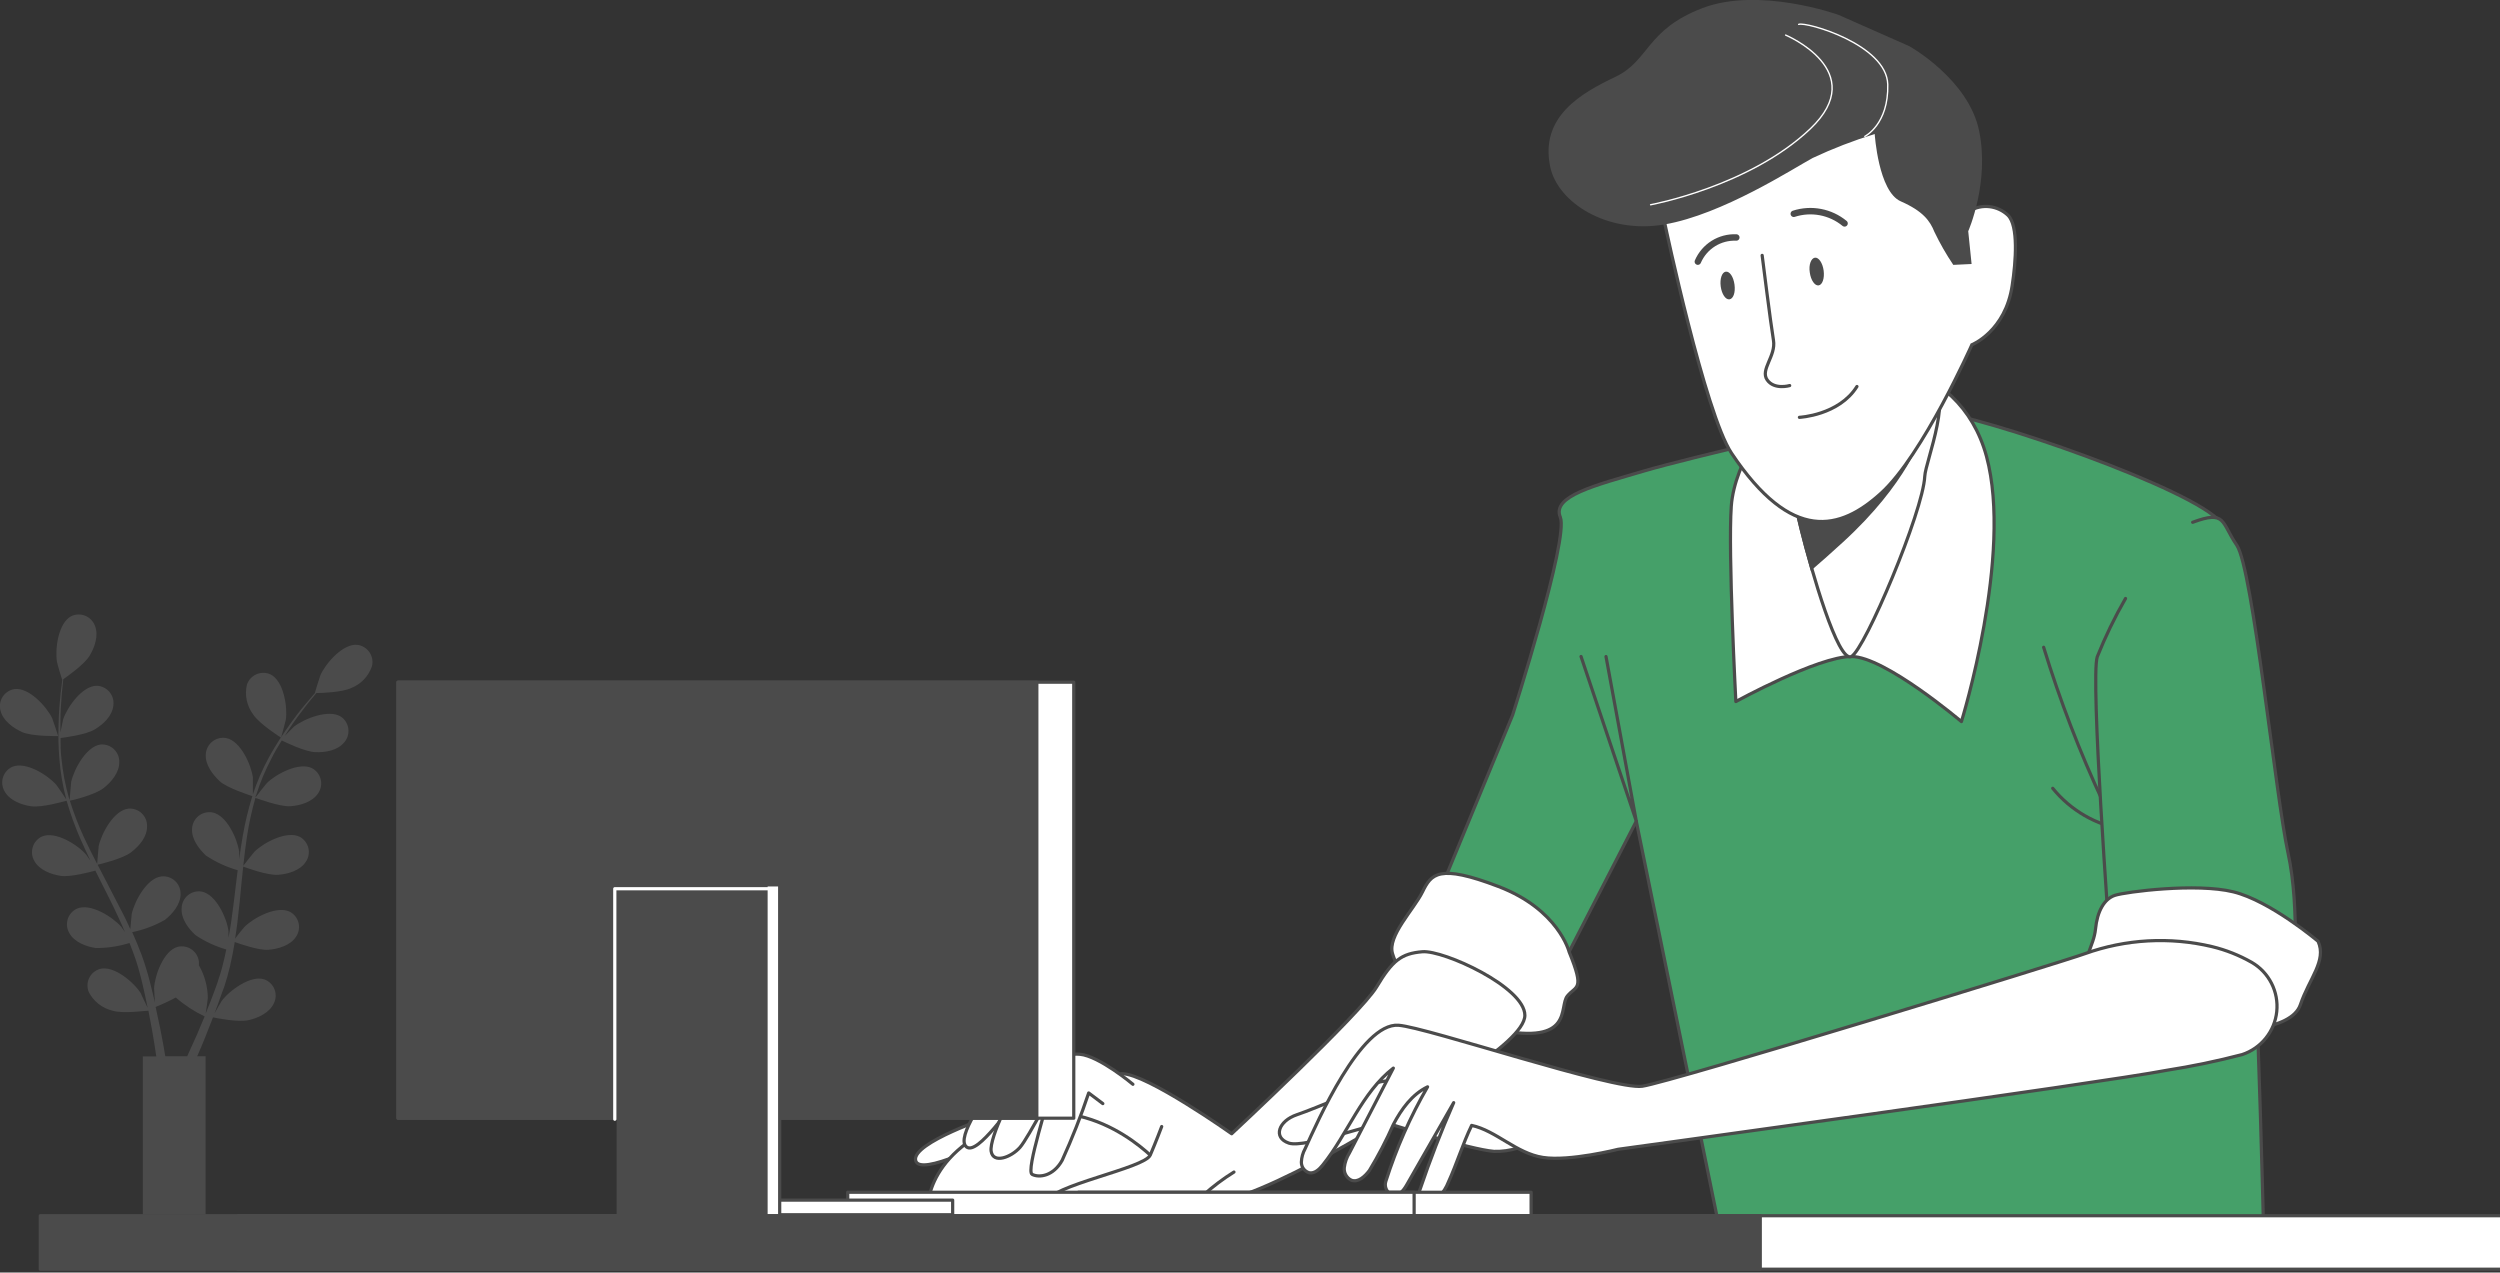 <?xml version="1.0" encoding="UTF-8"?> <svg xmlns="http://www.w3.org/2000/svg" width="776" height="395" viewBox="0 0 776 395" fill="none"><rect x="0" y="0" width="776" height="395" fill="#333333" stroke="none"/> <g clip-path="url(#clip0_285_1522)"> <path d="M573.138 130.901C573.138 130.901 524.897 141.87 510.091 146.258C495.285 150.645 481.586 153.947 484.321 160.528C487.057 167.11 469.515 221.956 469.515 221.956L444.811 281.755L479.936 309.23L507.899 254.906L533.105 378.327H702.53C702.53 378.327 697.601 172.605 689.373 162.2C681.145 151.794 615.906 129.271 599.993 127.641C590.91 126.543 581.695 127.661 573.138 130.901Z" fill="#45A069" stroke="#4B4B4B" stroke-linecap="round" stroke-linejoin="round"></path> <path d="M652.892 249.181C645.594 233.545 639.398 217.417 634.348 200.916" stroke="#4B4B4B" stroke-linecap="round" stroke-linejoin="round"></path> <path d="M637.166 244.689C642.738 251.561 650.651 256.13 659.386 257.518" stroke="#4B4B4B" stroke-linecap="round" stroke-linejoin="round"></path> <path d="M498.502 203.799L507.899 254.864L490.754 203.779" stroke="#4B4B4B" stroke-linecap="round" stroke-linejoin="round"></path> <path d="M550.836 127.641C550.836 127.641 538.41 142.664 537.387 157.164C536.364 171.665 538.807 217.757 538.807 217.757C538.807 217.757 564.306 203.779 574.664 203.779C585.022 203.779 608.828 223.983 608.828 223.983C608.828 223.983 624.888 172.187 616.597 141.619C608.306 111.051 572.596 103.3 550.836 127.641Z" fill="white" stroke="#4B4B4B" stroke-linecap="round" stroke-linejoin="round"></path> <path d="M551.879 132.823C551.879 132.823 556.056 151.983 559.125 164.414C562.195 176.846 570.507 205.847 574.662 203.779C578.818 201.71 596.924 158.794 597.446 147.846C597.655 143.144 606.99 121.331 598.741 115.732C587.861 108.335 558.06 118.949 551.879 132.823Z" fill="white" stroke="#4B4B4B" stroke-linecap="round" stroke-linejoin="round"></path> <path d="M559.125 164.414C559.919 167.569 561.026 171.79 562.341 176.282C564.973 174.005 568.063 171.268 571.718 167.925C591.849 149.517 596.235 134.641 596.235 134.641L553.236 139.028C554.719 145.694 557.141 156.433 559.125 164.414Z" fill="#4B4B4B" stroke="#4B4B4B" stroke-miterlimit="10" stroke-linecap="round"></path> <path d="M487.057 295.461C487.057 295.461 483.779 282.298 465.13 275.173C446.481 268.048 444.247 271.329 441.553 276.824C438.859 282.319 430.589 290.53 432.239 296.025C433.889 301.521 440.467 314.663 464.587 319.594C488.707 324.525 483.779 312.469 486.514 309.147C489.25 305.825 491.986 307.538 487.057 295.461Z" fill="white" stroke="#4B4B4B" stroke-linecap="round" stroke-linejoin="round"></path> <path d="M307.776 346.443C307.776 346.443 283.113 354.654 284.199 360.149C285.285 365.644 308.319 353.567 308.319 353.567C308.319 353.567 312.161 360.692 319.303 357.955C326.446 355.218 320.389 344.249 316.547 344.792C312.704 345.335 307.776 346.443 307.776 346.443Z" fill="white" stroke="#4B4B4B" stroke-linecap="round" stroke-linejoin="round"></path> <path d="M439.904 342.055C439.904 342.055 473.317 323.94 473.317 315.164C473.317 306.389 448.09 294.876 441.512 295.419C434.934 295.963 432.198 298.157 427.27 306.389C422.341 314.621 382.308 351.917 382.308 351.917C382.308 351.917 355.996 333.279 348.311 333.279C340.626 333.279 323.084 353.567 321.998 361.799C320.912 370.032 358.188 373.855 372.974 373.855C391.246 373.855 439.904 342.055 439.904 342.055Z" fill="white" stroke="#4B4B4B" stroke-linecap="round" stroke-linejoin="round"></path> <path d="M359.4 360.88C359.4 360.88 338.746 337.563 312.162 348.219C285.578 358.874 287.958 376.843 287.958 376.843H365.226C365.406 373.924 364.982 371 363.979 368.253C362.976 365.506 361.417 362.996 359.4 360.88Z" fill="white" stroke="#4B4B4B" stroke-linecap="round" stroke-linejoin="round"></path> <path d="M319.512 333.112C319.512 333.112 310.01 334.616 308.34 336.998C306.669 339.38 296.457 353.087 299.986 355.991C303.516 358.895 313.999 342.452 316.254 341.198C318.51 339.944 322.269 336.769 319.512 333.112Z" fill="white" stroke="#4B4B4B" stroke-linecap="round" stroke-linejoin="round"></path> <path d="M328.451 335.243C328.451 335.243 324.462 329.309 319.534 333.154C314.605 336.998 307.004 353.316 307.651 357.349C308.298 361.382 313.916 359.167 316.589 356.158C319.262 353.149 328.451 335.243 328.451 335.243Z" fill="white" stroke="#4B4B4B" stroke-linecap="round" stroke-linejoin="round"></path> <path d="M351.652 336.56C351.652 336.56 341.21 327.784 335.196 327.241C329.181 326.698 326.968 331.065 326.425 336.016C325.882 340.968 318.197 363.429 320.39 364.537C322.582 365.644 326.968 365.08 329.703 360.149C332.809 353.333 335.556 346.359 337.931 339.255L342.317 342.556" fill="white"></path> <path d="M351.652 336.56C351.652 336.56 341.21 327.784 335.196 327.241C329.181 326.698 326.968 331.065 326.425 336.016C325.882 340.968 318.197 363.429 320.39 364.537C322.582 365.644 326.968 365.08 329.703 360.149C332.809 353.333 335.556 346.359 337.931 339.255L342.317 342.556" stroke="#4B4B4B" stroke-linecap="round" stroke-linejoin="round"></path> <path d="M360.59 349.681C360.59 349.681 358.815 354.403 357.04 358.54C355.265 362.677 325.715 367.984 324.566 373.312C323.418 378.64 341.691 375.088 348.185 375.088C354.68 375.088 366.479 376.843 373.579 370.909C376.506 368.262 379.665 365.885 383.018 363.805" fill="white"></path> <path d="M360.59 349.681C360.59 349.681 358.815 354.403 357.04 358.54C355.265 362.677 325.715 367.984 324.566 373.312C323.418 378.64 341.691 375.088 348.185 375.088C354.68 375.088 366.479 376.843 373.579 370.909C376.506 368.262 379.665 365.885 383.018 363.805" stroke="#4B4B4B" stroke-linecap="round" stroke-linejoin="round"></path> <path d="M659.762 185.768C656.41 191.582 653.479 197.629 650.991 203.862C648.799 210.444 654.834 291.617 654.834 291.617C662.107 289.334 669.842 288.952 677.304 290.509C688.811 293.246 711.845 305.866 711.845 305.866C711.845 305.866 714.038 282.277 710.195 264.726C706.353 247.175 699.232 176.428 694.303 169.241C689.375 162.053 691.004 158.272 680.604 162.116" fill="#45A069"></path> <path d="M659.762 185.768C656.41 191.582 653.479 197.629 650.991 203.862C648.799 210.444 654.834 291.617 654.834 291.617C662.107 289.334 669.842 288.952 677.304 290.509C688.811 293.246 711.845 305.866 711.845 305.866C711.845 305.866 714.038 282.277 710.195 264.726C706.353 247.175 699.232 176.428 694.303 169.241C689.375 162.053 691.004 158.272 680.604 162.116" stroke="#4B4B4B" stroke-linecap="round" stroke-linejoin="round"></path> <path d="M719.529 292.181C719.529 292.181 704.723 279.645 693.216 276.824C681.71 274.003 659.803 276.824 656.483 277.91C653.162 278.997 650.99 282.841 650.447 288.357C649.904 293.873 646.062 297.676 648.798 300.894C651.533 304.111 666.883 314.6 679.496 317.901C692.109 321.203 711.301 319.991 714.037 311.863C716.772 303.735 722.265 298.219 719.529 292.181Z" fill="white" stroke="#4B4B4B" stroke-linecap="round" stroke-linejoin="round"></path> <path d="M425.892 336.539C425.892 336.539 408.246 344.102 402.565 346.004C396.885 347.905 394.985 353.108 400.059 354.821C405.134 356.534 428.147 347.905 430.319 348.553C432.491 349.2 456.172 356.764 463.732 357.391C468.721 357.541 473.612 355.986 477.598 352.982C477.598 352.982 441.659 330.229 425.892 336.539Z" fill="white" stroke="#4B4B4B" stroke-linecap="round" stroke-linejoin="round"></path> <path d="M695.953 327.345C698.84 326.394 701.39 324.628 703.297 322.261C705.204 319.893 706.387 317.024 706.703 314C707.018 310.975 706.453 307.924 705.076 305.213C703.698 302.503 701.567 300.248 698.939 298.721C695.082 296.52 690.934 294.874 686.618 293.832C673.527 290.717 659.814 291.479 647.149 296.025C641.677 298.115 518.592 335.912 509.758 337.166C500.925 338.419 442.932 318.883 434.099 318.236C422.404 317.4 408.893 348.302 405.113 356.555C404.4 357.837 403.999 359.268 403.943 360.734C403.937 361.478 404.175 362.204 404.62 362.8C405.065 363.396 405.693 363.83 406.408 364.035C408.078 364.328 409.519 362.949 410.584 361.611C418.374 351.896 422.655 339.192 432.491 331.545L418.854 357.892C418.005 359.264 417.463 360.804 417.267 362.405C417.183 363.206 417.349 364.014 417.742 364.717C418.134 365.42 418.734 365.985 419.46 366.333C421.548 367.127 423.636 365.205 425.056 363.325C427.835 358.731 430.318 353.964 432.491 349.054C434.976 344.311 438.296 339.673 443.12 337.354C437.765 346.599 433.431 356.401 430.194 366.584C429.919 367.363 429.935 368.214 430.238 368.982C430.542 369.75 431.111 370.382 431.843 370.763C433.932 371.724 435.581 369.635 436.605 367.859C441.491 359.334 446.364 350.802 451.223 342.264C447.353 351.095 443.872 360.072 440.781 369.196C440.505 369.796 440.418 370.467 440.531 371.118C440.637 371.435 440.812 371.725 441.043 371.967C441.274 372.209 441.555 372.397 441.867 372.518C442.706 372.806 443.608 372.853 444.472 372.653C445.336 372.454 446.126 372.016 446.754 371.39C447.98 370.108 448.938 368.596 449.573 366.939C452.204 361.173 454.063 354.988 456.799 349.326C464.358 350.935 470.665 357.997 478.935 359.271C487.205 360.546 502.261 356.743 502.261 356.743C502.261 356.743 652.62 336.079 672.438 332.235C680.354 331.001 688.202 329.369 695.953 327.345Z" fill="white" stroke="#4B4B4B" stroke-linecap="round" stroke-linejoin="round"></path> <path d="M611.355 65.461C613.216 64.365 615.383 63.903 617.529 64.144C619.675 64.386 621.686 65.317 623.258 66.798C626.558 69.995 625.722 81.236 624.595 88.549C622.506 102.861 612.065 107.019 612.065 107.019C612.065 107.019 596.82 141.264 583.998 152.985C571.175 164.707 556.181 168.656 537.47 140.679C529.242 128.351 516.817 69.639 516.817 69.639C516.817 69.639 512.181 55.996 519.176 44.567C526.172 33.138 548.81 22.795 563.699 21.939C578.589 21.082 591.349 30.296 598.783 38.278C606.217 46.259 610.018 58.942 610.018 58.942L610.958 65.649L611.355 65.461Z" fill="white" stroke="#4B4B4B" stroke-miterlimit="10"></path> <path d="M561.758 84.579C562.071 86.94 563.303 88.757 564.494 88.59C565.684 88.423 566.373 86.376 566.06 83.994C565.747 81.612 564.514 79.815 563.345 79.982C562.176 80.149 561.361 82.197 561.758 84.579Z" fill="#4B4B4B"></path> <path d="M534.109 88.904C534.422 91.286 535.633 93.083 536.823 92.915C538.014 92.748 538.724 90.826 538.39 88.34C538.056 85.853 536.865 84.161 535.675 84.328C534.485 84.495 533.795 86.543 534.109 88.904Z" fill="#4B4B4B"></path> <path d="M572.554 69.347C570.388 67.565 567.808 66.357 565.053 65.835C562.297 65.313 559.455 65.493 556.787 66.359" stroke="#4B4B4B" stroke-width="2" stroke-miterlimit="10" stroke-linecap="round"></path> <path d="M538.953 73.714C536.436 73.603 533.945 74.261 531.811 75.601C529.678 76.941 528.002 78.899 527.008 81.215" stroke="#4B4B4B" stroke-width="2" stroke-miterlimit="10" stroke-linecap="round"></path> <path d="M546.973 79.272C546.973 79.272 549.646 100.688 550.481 105.598C551.316 110.508 546.304 114.708 548.518 117.905C550.732 121.101 555.514 119.681 555.514 119.681" stroke="#4B4B4B" stroke-miterlimit="10" stroke-linecap="round"></path> <path d="M558.541 129.542C558.541 129.542 570.799 128.936 576.396 119.973" stroke="#4B4B4B" stroke-miterlimit="10" stroke-linecap="round"></path> <path d="M570.633 4.597C570.633 4.597 546.075 -4.221 528.47 2.507C510.866 9.235 512.014 18.805 501.447 23.84C490.88 28.875 477.849 36.167 481.211 51.88C483.55 62.786 498.774 72.774 516.713 69.66C534.651 66.547 556.391 52.444 562.656 49.038C568.892 46.111 575.326 43.625 581.91 41.6C581.91 41.6 583.038 59.443 589.992 62.494C596.946 65.544 599.097 68.616 600.433 71.959C602.137 75.517 604.098 78.946 606.302 82.218L611.982 81.946L610.938 71.771C610.938 71.771 617.62 56.664 614.321 40.618C611.021 24.571 592.686 14.354 592.686 14.354L570.633 4.597Z" fill="#4B4B4B"></path> <path d="M512.348 63.559C512.348 63.559 543.067 57.918 561.924 39.97C580.782 22.022 554.26 10.886 554.26 10.886" stroke="white" stroke-width="0.43" stroke-miterlimit="10" stroke-linecap="round"></path> <path d="M558.311 7.564C560.629 6.665 585.647 13.832 585.96 26.222C586.273 38.612 578.839 42.331 578.839 42.331" stroke="white" stroke-width="0.43" stroke-miterlimit="10" stroke-linecap="round"></path> <path d="M6.871 227.243C10.108 228.663 18.064 228.475 18.064 228.475C18.064 228.475 16.352 223.273 16.206 222.959C14.472 219.303 8.938 213.285 4.469 213.891C3.727 214.011 3.019 214.286 2.39 214.698C1.761 215.11 1.226 215.65 0.82 216.283C0.414 216.916 0.146 217.628 0.034 218.371C-0.079 219.115 -0.033 219.874 0.167 220.598C0.898 223.712 4.177 226.031 6.871 227.243Z" fill="#4B4B4B"></path> <path d="M110.953 200.164C106.463 199.683 101.117 205.868 99.467 209.545C99.321 209.88 97.671 215.124 97.754 215.124C96.898 216.085 96 217.213 95.04 218.3C93.265 220.389 91.302 222.917 89.339 225.759C87.19 228.777 85.216 231.916 83.429 235.161C81.455 238.805 79.805 242.615 78.5 246.548C78.5 246.548 78.5 246.548 78.5 246.674C78.5 245.358 78.5 241.638 78.5 241.367C77.978 237.355 74.637 229.896 70.147 229.081C69.399 228.957 68.632 228.991 67.899 229.184C67.165 229.376 66.48 229.721 65.888 230.196C65.297 230.671 64.812 231.266 64.467 231.942C64.121 232.618 63.922 233.359 63.882 234.117C63.631 237.313 65.97 240.385 68.184 242.474C70.398 244.564 77.79 246.945 78.333 247.113C77.073 251.145 76.083 255.256 75.368 259.419C74.929 261.843 74.574 264.287 74.24 266.753C74.24 265.604 74.24 264.664 74.24 264.434C73.718 260.422 70.377 252.984 65.887 252.169C65.138 252.041 64.371 252.073 63.635 252.264C62.9 252.455 62.214 252.8 61.621 253.276C61.029 253.752 60.545 254.348 60.2 255.025C59.855 255.703 59.658 256.445 59.622 257.204C59.371 260.38 61.71 263.473 63.924 265.562C66.957 267.577 70.281 269.113 73.781 270.117C73.655 271.057 73.53 271.997 73.426 272.958C72.883 277.492 72.361 282.047 71.713 286.477C71.484 288.044 71.191 289.569 70.92 291.094C70.92 290.091 70.92 289.235 70.92 289.005C70.418 284.993 67.056 277.555 62.566 276.74C61.813 276.617 61.041 276.658 60.305 276.859C59.568 277.061 58.884 277.418 58.297 277.908C57.711 278.397 57.237 279.007 56.907 279.696C56.577 280.385 56.399 281.137 56.385 281.901C56.114 285.077 58.473 288.274 60.687 290.259C63.613 292.237 66.834 293.74 70.231 294.709C69.917 296.276 69.583 297.843 69.186 299.348C68.894 300.35 68.685 301.437 68.351 302.356C68.017 303.276 67.704 304.446 67.39 305.344C66.701 307.204 66.012 309.147 65.302 310.944C64.822 312.218 64.341 313.409 63.84 314.6C64.091 313.054 64.508 310.003 64.508 309.753C64.466 306.192 63.51 302.703 61.731 299.619C61.762 299.223 61.762 298.825 61.731 298.428C61.637 297.681 61.387 296.963 60.997 296.319C60.607 295.676 60.085 295.122 59.466 294.694C58.847 294.266 58.145 293.973 57.405 293.836C56.666 293.698 55.905 293.718 55.174 293.894C50.809 295.043 48.032 302.732 47.823 306.786C47.823 307.016 47.969 309.606 48.094 311.257C47.886 310.296 47.677 309.377 47.426 308.395C46.967 306.451 46.465 304.55 45.922 302.482C45.609 301.479 45.317 300.497 45.004 299.473C44.69 298.449 44.294 297.383 43.959 296.422C43.082 294.061 42.101 291.7 41.036 289.339C44.581 288.612 47.991 287.336 51.143 285.557C53.524 283.719 56.072 280.71 56.051 277.513C56.07 276.749 55.926 275.99 55.628 275.286C55.331 274.582 54.886 273.95 54.325 273.432C53.763 272.914 53.098 272.522 52.373 272.281C51.648 272.041 50.88 271.959 50.12 272.039C45.609 272.541 41.767 279.707 40.89 283.677C40.89 283.928 40.576 286.832 40.451 288.42C39.825 287.02 39.177 285.62 38.488 284.241C36.4 280.188 34.312 276.155 32.223 272.123L30.302 268.404C30.907 268.257 38.07 266.607 40.743 264.517C43.416 262.428 45.672 259.67 45.651 256.473C45.671 255.722 45.533 254.975 45.245 254.28C44.957 253.586 44.526 252.96 43.98 252.444C43.435 251.927 42.786 251.531 42.077 251.283C41.368 251.034 40.615 250.937 39.866 250.999C35.356 251.479 31.513 258.646 30.636 262.616C30.636 262.908 30.198 267.108 30.156 268.174C28.736 265.437 27.357 262.7 26.084 259.962C24.371 256.251 22.899 252.434 21.677 248.533C21.949 248.533 29.446 246.778 32.119 244.647C34.52 242.808 37.047 239.8 37.026 236.603C37.051 235.856 36.919 235.111 36.639 234.418C36.359 233.725 35.937 233.099 35.4 232.579C34.862 232.059 34.222 231.658 33.52 231.401C32.819 231.144 32.071 231.037 31.325 231.087C26.835 231.568 22.972 238.734 22.095 242.704C22.095 243.017 21.635 247.51 21.614 248.345C21.614 248.116 21.447 247.886 21.385 247.656C20.267 243.713 19.498 239.678 19.088 235.6C18.795 233.344 18.795 231.191 18.795 229.081C20.215 228.914 26.731 228.036 29.425 226.407C32.119 224.777 34.854 222.228 35.189 218.948C35.288 218.202 35.231 217.445 35.019 216.723C34.808 216.002 34.447 215.333 33.961 214.76C33.475 214.187 32.873 213.722 32.197 213.396C31.519 213.07 30.782 212.89 30.03 212.867C25.499 212.867 20.842 219.554 19.589 223.314C19.589 223.523 19.067 225.738 18.753 227.347C18.753 226.386 18.753 225.404 18.753 224.484C18.753 221.058 18.983 217.924 19.192 215.145C19.338 213.578 19.484 212.157 19.651 210.82C20.946 209.921 26.188 206.223 27.796 203.57C29.404 200.916 30.657 197.301 29.488 194.293C29.234 193.585 28.835 192.939 28.316 192.396C27.797 191.852 27.17 191.424 26.475 191.138C25.78 190.853 25.033 190.716 24.282 190.738C23.531 190.759 22.793 190.938 22.116 191.263C18.085 193.353 17.02 201.459 17.689 205.45C17.689 205.784 19.276 211.071 19.338 211.029C19.15 212.324 18.983 213.682 18.816 215.208C18.545 217.986 18.252 221.121 18.19 224.568C18.049 228.268 18.133 231.973 18.44 235.663C18.768 239.805 19.467 243.91 20.529 247.928C20.52 247.976 20.52 248.025 20.529 248.074C19.819 246.945 17.709 243.895 17.521 243.665C14.89 240.615 7.978 236.248 3.801 238.024C3.118 238.339 2.509 238.795 2.013 239.361C1.517 239.928 1.146 240.592 0.924 241.311C0.701 242.03 0.632 242.788 0.721 243.536C0.811 244.283 1.056 245.004 1.441 245.65C2.966 248.45 6.662 249.829 9.648 250.268C13.011 250.748 20.09 248.701 20.675 248.533C21.846 252.594 23.283 256.572 24.977 260.443C25.958 262.7 27.065 264.956 28.088 267.192C27.441 266.231 26.856 265.395 26.752 265.29C24.12 262.219 17.208 257.873 13.031 259.649C12.351 259.965 11.745 260.42 11.251 260.985C10.757 261.549 10.387 262.211 10.165 262.928C9.943 263.644 9.873 264.4 9.96 265.145C10.047 265.89 10.29 266.609 10.672 267.254C12.196 270.054 15.893 271.433 18.879 271.872C21.865 272.311 27.984 270.681 29.592 270.242C30.009 271.099 30.427 271.956 30.866 272.791C32.954 276.97 35.042 280.961 36.88 285.035C37.569 286.456 38.175 287.877 38.781 289.318C38.217 288.483 37.715 287.772 37.632 287.668C34.98 284.617 28.088 280.25 23.912 282.026C23.227 282.34 22.616 282.794 22.118 283.36C21.62 283.925 21.246 284.589 21.022 285.308C20.797 286.028 20.727 286.786 20.814 287.535C20.902 288.283 21.146 289.005 21.531 289.653C23.076 292.452 26.752 293.831 29.759 294.27C33.299 294.287 36.821 293.758 40.2 292.703C40.785 294.187 41.37 295.67 41.871 297.133C42.184 298.157 42.581 299.097 42.832 300.121C43.082 301.144 43.396 302.21 43.667 303.15C44.147 305.072 44.628 307.078 45.025 308.98C45.317 310.296 45.588 311.55 45.839 312.824C45.192 311.382 43.751 308.645 43.751 308.395C41.662 304.968 35.397 299.619 31.054 300.747C30.329 300.951 29.655 301.305 29.076 301.787C28.497 302.269 28.027 302.868 27.696 303.545C27.365 304.221 27.18 304.96 27.154 305.713C27.128 306.466 27.262 307.216 27.545 307.914C28.287 309.361 29.335 310.63 30.615 311.633C31.895 312.636 33.377 313.349 34.959 313.723C38.154 314.705 45.192 313.723 46.069 313.723C46.486 315.812 46.883 317.901 47.217 319.824C47.718 322.749 48.157 325.444 48.512 327.91H44.335V376.948H63.819V327.868H61.209C61.989 326.113 62.782 324.232 63.59 322.226C64.425 320.137 65.26 318.048 66.117 315.791C66.973 315.979 73.927 317.4 77.185 316.648C80.129 316 83.7 314.328 85.016 311.403C85.349 310.729 85.536 309.992 85.565 309.241C85.594 308.489 85.465 307.74 85.185 307.042C84.905 306.344 84.481 305.713 83.941 305.19C83.401 304.667 82.757 304.264 82.05 304.007C77.874 302.565 71.212 307.433 68.811 310.693C68.664 310.881 67.37 313.137 66.576 314.579L67.599 311.821C68.267 309.962 68.894 308.081 69.688 306.054C69.98 305.052 70.293 304.07 70.585 303.046C70.878 302.022 71.129 300.956 71.4 299.912C71.985 297.467 72.444 294.939 72.862 292.411C74.512 292.996 80.338 295.043 83.303 294.814C86.269 294.584 90.09 293.497 91.845 290.823C92.278 290.207 92.578 289.507 92.722 288.768C92.867 288.029 92.855 287.268 92.685 286.534C92.516 285.801 92.193 285.111 91.739 284.511C91.284 283.91 90.709 283.413 90.049 283.05C86.018 280.961 78.814 284.805 75.932 287.668C75.765 287.835 73.843 290.112 72.966 291.387C73.196 289.862 73.447 288.336 73.635 286.769C74.198 282.277 74.616 277.722 75.055 273.167L75.493 268.989C76.078 269.218 82.969 271.788 86.352 271.538C89.359 271.329 93.139 270.221 94.894 267.547C95.324 266.931 95.621 266.23 95.764 265.492C95.907 264.754 95.893 263.994 95.724 263.261C95.555 262.528 95.233 261.839 94.781 261.239C94.328 260.638 93.755 260.139 93.098 259.774C89.067 257.685 81.862 261.529 78.981 264.371C78.772 264.601 76.14 267.881 75.514 268.738C75.848 265.687 76.203 262.637 76.662 259.649C77.284 255.608 78.156 251.61 79.273 247.677C79.544 247.677 86.728 250.497 90.195 250.247C93.202 250.038 96.982 248.93 98.736 246.256C99.166 245.638 99.461 244.937 99.603 244.198C99.744 243.459 99.729 242.698 99.557 241.965C99.386 241.232 99.063 240.543 98.608 239.944C98.154 239.344 97.578 238.846 96.919 238.483C92.91 236.394 85.684 240.239 82.823 243.08C82.593 243.31 79.774 246.841 79.315 247.531C79.315 247.301 79.315 247.05 79.503 246.82C80.734 242.918 82.313 239.135 84.222 235.516C85.266 233.427 86.311 231.63 87.459 229.833C88.754 230.481 94.664 233.344 97.901 233.469C101.138 233.594 104.813 232.905 106.839 230.439C107.334 229.872 107.704 229.207 107.927 228.487C108.149 227.767 108.218 227.009 108.13 226.261C108.041 225.513 107.797 224.791 107.413 224.144C107.029 223.496 106.513 222.936 105.899 222.5C102.119 220.013 94.538 223.022 91.281 225.529C91.114 225.675 89.527 227.263 88.378 228.433C88.9 227.639 89.401 226.783 89.923 226.031C91.803 223.189 93.724 220.682 95.436 218.488C96.418 217.255 97.316 216.148 98.193 215.124C99.78 215.124 106.191 214.894 108.99 213.578C110.486 212.987 111.837 212.08 112.951 210.919C114.064 209.758 114.914 208.37 115.443 206.85C115.636 206.113 115.67 205.343 115.543 204.592C115.416 203.841 115.131 203.125 114.706 202.493C114.281 201.861 113.727 201.326 113.08 200.924C112.433 200.523 111.708 200.264 110.953 200.164ZM61.126 321.182C60.06 323.584 59.037 325.82 58.097 327.868H51.31C50.872 325.277 50.371 322.414 49.744 319.301C49.327 317.212 48.825 314.872 48.303 312.552C50.446 311.7 52.538 310.723 54.568 309.627C57.274 311.983 60.288 313.958 63.527 315.499C62.65 317.442 61.919 319.364 61.126 321.182Z" fill="#4B4B4B"></path> <path d="M87.25 228.977C87.25 228.977 88.691 223.711 88.732 223.356C89.296 219.345 88.022 211.279 83.929 209.315C83.244 209.009 82.502 208.849 81.751 208.847C81 208.845 80.257 209.001 79.571 209.304C78.884 209.607 78.268 210.052 77.763 210.608C77.259 211.164 76.876 211.82 76.641 212.533C76.273 214.121 76.257 215.77 76.592 217.365C76.928 218.96 77.607 220.463 78.583 221.768C80.504 224.735 87.229 228.977 87.25 228.977Z" fill="#4B4B4B"></path> <path d="M334.758 377.428H475.26V370.074H334.758V377.428Z" fill="white" stroke="#4B4B4B" stroke-linecap="round" stroke-linejoin="round"></path> <path d="M263.128 377.428H438.943V370.074H263.128V377.428Z" fill="white" stroke="#4B4B4B" stroke-linecap="round" stroke-linejoin="round"></path> <path d="M198.391 377.052H295.706V372.518H198.391V377.052Z" fill="white" stroke="#4B4B4B" stroke-linecap="round" stroke-linejoin="round"></path> <path d="M123.544 347.09H333.295V211.76L123.544 211.76L123.544 347.09Z" fill="white" stroke="#4B4B4B" stroke-linecap="round" stroke-linejoin="round"></path> <path d="M123.544 347.09H321.83V211.76L123.544 211.76L123.544 347.09Z" fill="#4B4B4B" stroke="#4B4B4B" stroke-linecap="round" stroke-linejoin="round"></path> <path d="M196.134 379.121H242.015V274.651H196.134V379.121Z" fill="white" stroke="#4B4B4B" stroke-linecap="round" stroke-linejoin="round"></path> <path d="M191.895 379.121H237.775V274.651H191.895V379.121Z" fill="#4B4B4B" stroke="#4B4B4B" stroke-linecap="round" stroke-linejoin="round"></path> <path d="M240.824 275.863H190.83V347.404" stroke="white" stroke-linecap="round" stroke-linejoin="round"></path> <path d="M73.844 393.955L810.936 393.955V377.366L73.844 377.366V393.955Z" fill="white" stroke="#4B4B4B" stroke-linecap="round" stroke-linejoin="round"></path> <path d="M12.509 393.955L546.387 393.955V377.366L12.509 377.366V393.955Z" fill="#4B4B4B" stroke="#4B4B4B" stroke-linecap="round" stroke-linejoin="round"></path> </g> <defs> <clipPath id="clip0_285_1522"> <rect width="812" height="395" fill="white"></rect> </clipPath> </defs> </svg> 